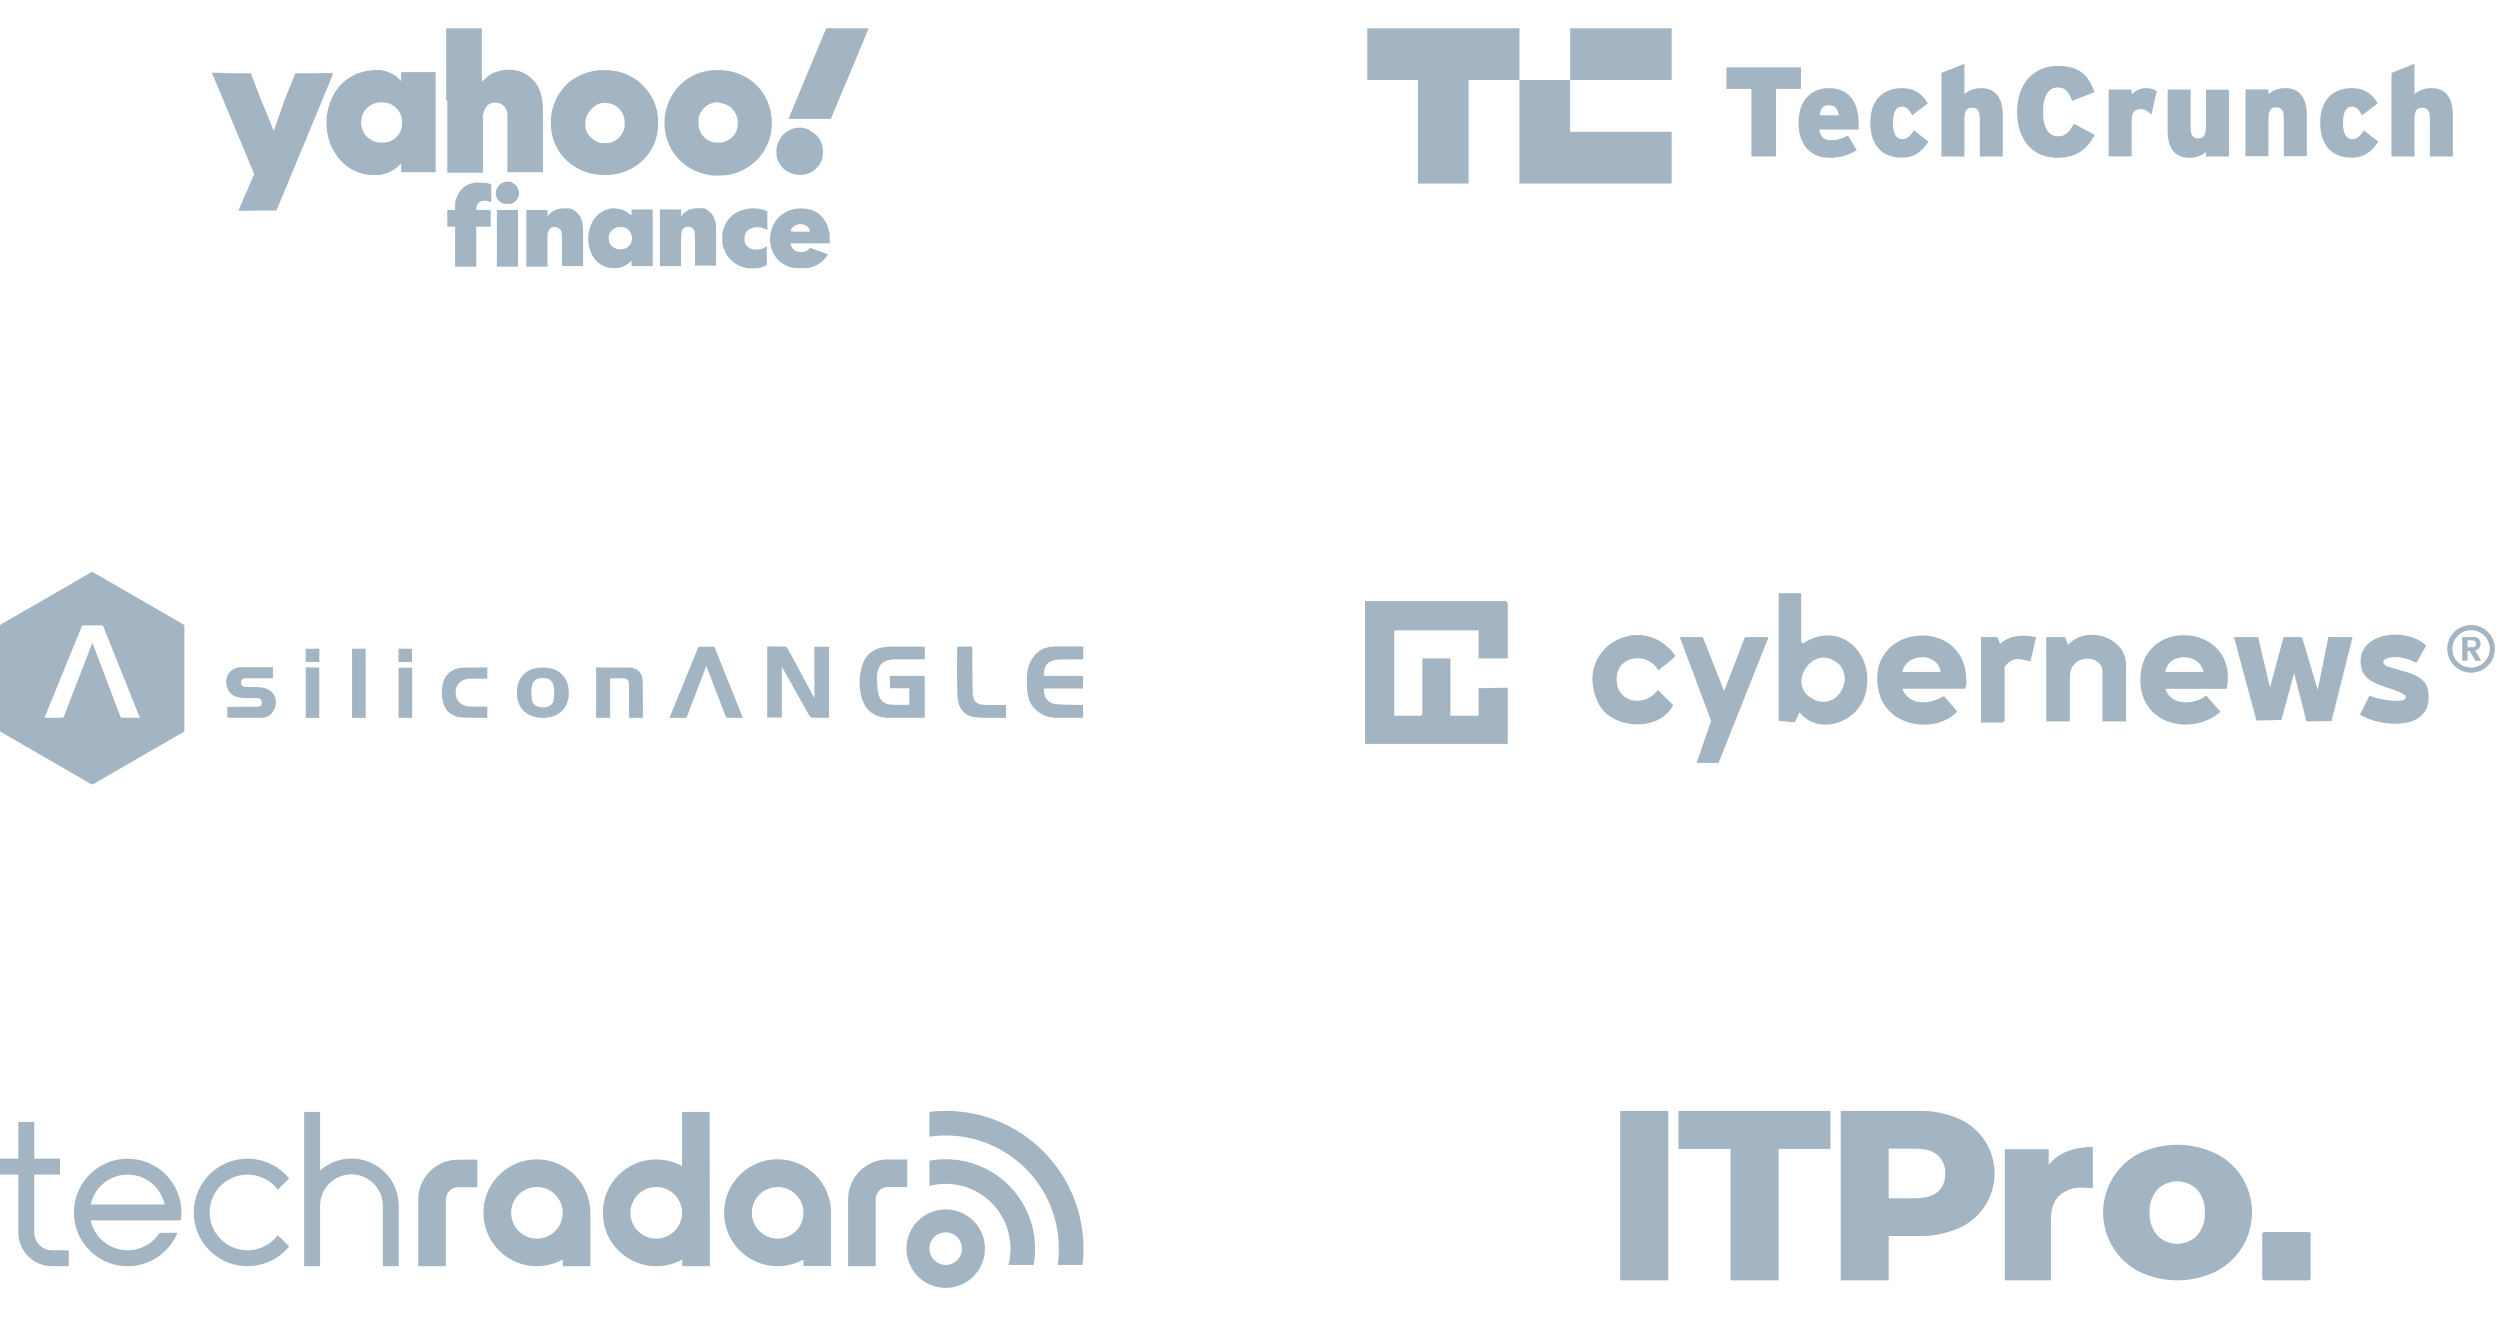<svg xmlns="http://www.w3.org/2000/svg" fill="none" viewBox="0 0 354 187" height="187" width="354">
<path fill="#A3B4C2" d="M63.338 14.232V24.463H65.86H68.382V20.528C68.382 17.931 68.382 16.514 68.382 16.357C68.461 15.963 68.54 15.569 68.776 15.255C69.091 14.704 69.643 14.468 70.274 14.546C71.141 14.625 71.692 15.097 71.85 16.12C71.85 16.278 71.85 17.852 71.85 20.37V24.384H74.372H76.894V19.662C76.894 15.648 76.894 14.861 76.815 14.468C76.658 13.051 76.185 11.949 75.318 11.162C74.609 10.454 73.742 10.06 72.717 9.903C72.323 9.824 71.219 9.903 70.904 9.981C69.959 10.218 69.249 10.532 68.619 11.241L68.225 11.556V7.778V4H65.703H63.181V14.232H63.338ZM116.931 4.157C116.774 4.472 111.651 16.829 111.651 16.829C111.651 16.829 112.991 16.829 114.646 16.829H117.641L120.32 10.454C121.818 6.912 123 4 123 4C123 4 121.66 4 120.005 4H117.01L116.931 4.157ZM52.304 9.981C51.201 10.139 50.334 10.454 49.467 11.005C47.733 12.107 46.63 13.995 46.314 16.199C46.157 17.222 46.236 18.482 46.472 19.426C47.102 21.866 48.758 23.755 50.886 24.463C51.674 24.699 51.989 24.778 52.935 24.778C53.644 24.778 53.88 24.778 54.117 24.699C55.142 24.463 55.851 24.069 56.481 23.44L56.797 23.125V23.755V24.384H59.24H61.683V17.301V10.218H59.24H56.797V10.847V11.477L56.56 11.241C56.008 10.611 55.22 10.218 54.196 9.981C53.88 9.903 53.723 9.903 53.092 9.903C52.698 9.981 52.383 9.981 52.304 9.981ZM84.46 9.981C83.12 10.139 81.702 10.768 80.677 11.556C78.707 13.208 77.682 15.806 78.076 18.482C78.47 21.472 80.598 23.755 83.593 24.542C84.224 24.699 84.854 24.778 85.642 24.778C87.061 24.778 88.086 24.542 89.189 23.991C91.396 22.889 92.814 20.921 93.13 18.482C93.209 17.852 93.209 16.829 93.13 16.278C92.972 15.097 92.499 13.917 91.79 12.972C91.475 12.579 90.844 11.87 90.45 11.556C89.347 10.69 88.086 10.139 86.667 9.981C86.115 9.903 85.012 9.903 84.46 9.981ZM100.538 9.981C99.198 10.139 97.859 10.69 96.834 11.556C96.44 11.87 95.731 12.579 95.494 12.972C94.785 13.917 94.391 15.097 94.154 16.278C94.075 16.829 94.075 17.931 94.154 18.482C94.627 21.63 96.913 24.069 100.065 24.699C100.696 24.857 101.011 24.857 101.72 24.857C103.06 24.857 104.242 24.62 105.346 23.991C108.262 22.495 109.838 19.19 109.129 15.806C108.498 12.657 105.976 10.375 102.745 9.981C102.193 9.903 101.09 9.903 100.538 9.981ZM30 10.296C30 10.296 31.34 13.523 32.995 17.458C34.65 21.393 35.99 24.62 35.99 24.62C35.99 24.62 35.517 25.801 34.886 27.218C34.256 28.634 33.783 29.736 33.783 29.815C33.783 29.893 34.965 29.815 36.463 29.815H39.142L43.162 20.134C45.369 14.782 47.181 10.454 47.181 10.375C47.181 10.375 46.63 10.296 44.502 10.375H41.822L40.167 14.468C39.458 16.671 38.748 18.56 38.748 18.56C38.748 18.56 38.039 16.671 37.093 14.468L35.517 10.375H32.758C31.261 10.296 30 10.296 30 10.296ZM54.748 14.546C55.772 14.782 56.56 15.569 56.875 16.593C56.954 16.986 56.954 17.694 56.875 18.088C56.639 19.111 55.851 19.898 54.826 20.134C54.432 20.213 53.723 20.213 53.329 20.134C52.462 19.898 51.674 19.268 51.358 18.482C50.964 17.616 51.122 16.514 51.595 15.727C52.304 14.704 53.486 14.31 54.748 14.546ZM86.194 14.625C87.297 14.782 88.164 15.648 88.401 16.75C88.48 17.143 88.48 17.773 88.401 18.167C88.164 19.19 87.376 19.898 86.43 20.213C86.115 20.292 85.248 20.292 84.933 20.213C84.145 19.977 83.514 19.426 83.12 18.718C82.884 18.245 82.884 18.009 82.884 17.458C82.884 16.986 82.963 16.75 83.12 16.357C83.357 15.884 83.672 15.412 84.145 15.097C84.618 14.625 85.406 14.468 86.194 14.625ZM102.193 14.625C103.139 14.782 103.927 15.412 104.242 16.278C104.4 16.671 104.479 16.907 104.479 17.38C104.479 17.931 104.4 18.167 104.242 18.639C103.927 19.347 103.218 19.898 102.43 20.134C102.114 20.213 101.247 20.213 100.932 20.134C99.986 19.898 99.198 19.111 98.962 18.088C98.883 17.694 98.883 16.986 98.962 16.593C99.277 15.333 100.381 14.468 101.642 14.468C101.799 14.546 102.036 14.546 102.193 14.625ZM112.912 18.088C111.414 18.245 110.311 19.347 109.996 20.764C109.917 21.157 109.917 21.866 109.996 22.259C110.311 23.518 111.257 24.384 112.518 24.699C112.675 24.699 112.991 24.778 113.227 24.778C114.173 24.778 114.961 24.463 115.592 23.833C116.301 23.125 116.537 22.417 116.537 21.472C116.537 20.292 115.986 19.268 115.04 18.718C114.409 18.167 113.542 18.009 112.912 18.088ZM71.377 25.801C70.353 26.116 69.88 27.296 70.431 28.162C70.589 28.398 70.904 28.713 71.141 28.792C71.377 28.87 71.377 28.87 71.85 28.87C72.244 28.87 72.323 28.87 72.559 28.792C72.875 28.634 73.19 28.319 73.347 28.005C73.742 27.218 73.347 26.273 72.559 25.88C72.323 25.722 72.244 25.722 71.929 25.722C71.614 25.722 71.535 25.722 71.377 25.801ZM67.121 25.88C65.781 26.116 64.914 26.982 64.52 28.398C64.442 28.634 64.442 28.87 64.442 29.185V29.736H63.89H63.338V30.917V32.097H63.89H64.442V34.931V37.764H65.939H67.436V34.931V32.097H68.461H69.486V30.917V29.736H68.461H67.436V29.5C67.515 28.949 67.752 28.556 68.225 28.477C68.54 28.398 69.013 28.398 69.328 28.556C69.486 28.634 69.564 28.634 69.564 28.634C69.564 28.634 69.564 28.083 69.564 27.375V26.116L69.328 26.037C69.013 25.88 68.619 25.88 68.067 25.88C67.673 25.801 67.358 25.88 67.121 25.88ZM79.101 29.579C78.47 29.736 77.998 30.051 77.682 30.444L77.525 30.681V30.208V29.736H76.027H74.53V33.75V37.764H76.027H77.525V35.56C77.525 34.301 77.525 33.278 77.525 33.12C77.603 32.806 77.761 32.491 77.919 32.333C78.313 32.019 79.022 32.097 79.337 32.491C79.574 32.806 79.574 32.806 79.574 35.324V37.685H81.071H82.569V35.009C82.569 32.176 82.569 31.861 82.411 31.31C82.253 30.838 82.096 30.444 81.702 30.13C81.386 29.815 81.071 29.579 80.598 29.5C80.204 29.5 79.416 29.5 79.101 29.579ZM86.588 29.5C86.115 29.579 85.406 29.815 85.012 30.13C84.145 30.759 83.593 31.704 83.357 32.884C83.278 33.356 83.278 34.222 83.357 34.694C83.514 35.403 83.751 36.111 84.145 36.583C84.697 37.292 85.406 37.764 86.273 37.921C86.746 38 87.534 38 87.928 37.843C88.401 37.685 88.716 37.528 89.11 37.213L89.425 36.898V37.292V37.685H90.923H92.42V33.671V29.657H90.923H89.425V30.051V30.444L89.189 30.366C88.795 29.972 88.243 29.657 87.613 29.579C87.376 29.5 86.825 29.5 86.588 29.5ZM98.016 29.579C97.464 29.657 96.913 30.051 96.597 30.444L96.44 30.602V30.13V29.657H94.942H93.445V33.671V37.685H94.942H96.44V35.403C96.44 32.963 96.44 32.963 96.597 32.569C96.755 32.255 97.07 32.097 97.386 32.097C97.701 32.097 97.859 32.176 98.095 32.333C98.41 32.648 98.41 32.569 98.41 35.245V37.606H99.908H101.405V34.694C101.405 31.782 101.405 31.782 101.326 31.468C101.247 31.31 101.169 30.995 101.09 30.759C100.932 30.444 100.853 30.366 100.617 30.13C100.302 29.815 100.065 29.657 99.75 29.5C99.198 29.5 98.568 29.421 98.016 29.579ZM105.819 29.579C104.479 29.815 103.454 30.444 102.824 31.546C102.666 31.861 102.508 32.255 102.351 32.648C102.272 33.042 102.272 33.12 102.272 33.75C102.272 34.458 102.272 34.694 102.508 35.245C102.981 36.583 104.085 37.606 105.582 37.921C105.819 38 106.055 38 106.607 38C107.395 38 107.71 37.921 108.262 37.685L108.577 37.528V36.19V34.852L108.341 35.009C107.947 35.245 107.71 35.324 107.237 35.324C106.764 35.324 106.528 35.324 106.213 35.167C105.897 35.009 105.661 34.773 105.503 34.458C105.425 34.222 105.425 34.222 105.425 33.829C105.425 33.514 105.425 33.435 105.503 33.199C105.74 32.569 106.292 32.255 107.08 32.176C107.631 32.176 107.868 32.176 108.656 32.569C108.656 32.569 108.656 31.94 108.656 31.232V29.893L108.419 29.815C107.553 29.5 106.607 29.421 105.819 29.579ZM112.597 29.579C110.311 29.972 108.892 31.94 109.05 34.222C109.129 35.009 109.365 35.718 109.759 36.269C110.311 37.134 111.178 37.685 112.281 37.921C112.754 38 114.015 38 114.567 37.921C115.355 37.764 116.064 37.37 116.616 36.819C116.853 36.583 117.247 36.032 117.247 36.032C117.247 36.032 116.695 35.796 115.986 35.56L114.725 35.088L114.567 35.245C114.331 35.481 114.173 35.56 113.858 35.639C112.991 35.875 112.124 35.403 111.966 34.616V34.458H114.725H117.483V33.75C117.483 33.278 117.483 32.963 117.404 32.806C117.247 31.861 116.853 31.232 116.301 30.602C115.749 30.051 115.119 29.736 114.252 29.579C113.936 29.5 112.991 29.5 112.597 29.579ZM70.353 33.75V37.764H71.85H73.347V33.75V29.736H71.85H70.353V33.75ZM113.779 31.782C114.015 31.861 114.094 31.94 114.331 32.097C114.488 32.255 114.646 32.412 114.646 32.648V32.806H113.306C111.808 32.806 111.887 32.806 112.045 32.491C112.281 31.94 112.991 31.625 113.779 31.782ZM88.322 32.176C88.716 32.255 89.189 32.648 89.347 33.042C89.741 33.907 89.347 34.931 88.401 35.245C88.086 35.324 87.613 35.324 87.297 35.245C86.825 35.088 86.352 34.694 86.273 34.222C86.194 33.986 86.194 33.907 86.194 33.671C86.194 33.356 86.194 33.278 86.352 33.042C86.667 32.333 87.455 32.019 88.322 32.176Z" clip-rule="evenodd" fill-rule="evenodd"></path>
<path fill="#A3B4C2" d="M222.329 11.328H236.704V4H222.329V11.328ZM193.604 4V11.329H200.779V25.985H207.954V11.329H215.154V4H193.604ZM236.704 25.988H215.154V11.331H222.329V18.659H236.704V25.988ZM255.025 9.536H244.468V12.585H248.004V22.143H251.489V12.585H255.025V9.536ZM254.666 17.427C254.666 14.148 256.511 12.482 258.996 12.482C261.61 12.482 263.224 14.199 263.199 17.709C263.199 17.991 263.199 18.196 263.173 18.35H257.613C257.741 19.4 258.356 19.862 259.227 19.862C260.073 19.862 260.739 19.682 261.687 19.195L262.917 21.271C261.764 21.963 260.559 22.347 259.073 22.347C256.229 22.347 254.666 20.323 254.666 17.427ZM258.92 14.891C258.176 14.891 257.766 15.377 257.664 16.326H260.354C260.2 15.377 259.867 14.891 258.92 14.891ZM269.375 19.708C268.503 19.708 268.042 18.939 268.042 17.427C268.042 15.941 268.452 15.096 269.297 15.096C269.989 15.096 270.297 15.48 270.758 16.326L272.987 14.634C272.168 13.302 271.143 12.482 269.349 12.482C266.325 12.482 264.839 14.481 264.839 17.376C264.839 20.553 266.504 22.322 269.272 22.322C270.938 22.322 271.962 21.681 273.064 20.067L271.015 18.452C270.399 19.375 269.989 19.708 269.375 19.708ZM278.163 13.303C278.753 12.868 279.419 12.483 280.547 12.483C282.596 12.483 283.596 13.893 283.596 16.378V22.169H280.341V16.788C280.341 15.584 279.931 15.251 279.265 15.251C278.573 15.251 278.163 15.584 278.163 16.762V22.169H274.909V10.331L278.163 9.024V13.303ZM291.411 19.298C289.899 19.298 289.284 17.761 289.284 15.839C289.284 13.84 289.924 12.38 291.385 12.38C292.538 12.38 292.974 13.123 293.409 14.301L296.587 13.046C295.715 10.663 294.485 9.33 291.385 9.33C288.003 9.33 285.62 11.79 285.62 15.839C285.62 19.58 287.618 22.347 291.359 22.347C294.357 22.347 295.767 20.733 296.612 19.093L293.666 17.53C292.974 18.709 292.512 19.298 291.411 19.298ZM301.84 12.687V13.379C302.378 12.841 303.019 12.482 303.864 12.482C304.556 12.482 305.017 12.661 305.402 12.892L304.633 16.249C304.223 15.787 303.762 15.454 303.121 15.454C302.327 15.454 301.84 15.839 301.84 16.992V22.142H298.586V12.687H301.84ZM312.345 18.092C312.345 19.271 311.935 19.604 311.269 19.604C310.603 19.604 310.193 19.271 310.193 18.067V12.685H306.939V18.477C306.939 20.962 307.938 22.346 310.014 22.346C311.115 22.346 311.807 21.961 312.371 21.526V22.166H315.625V12.711H312.371V18.092H312.345ZM321.211 13.302C321.801 12.866 322.467 12.482 323.594 12.482C325.67 12.482 326.644 13.891 326.644 16.326V22.116H323.39V16.735C323.39 15.531 322.98 15.198 322.313 15.198C321.622 15.198 321.211 15.531 321.211 16.71V22.116H317.957V12.661H321.211V13.302ZM333.101 19.708C332.23 19.708 331.769 18.939 331.769 17.427C331.769 15.941 332.179 15.096 332.999 15.096C333.691 15.096 333.998 15.48 334.46 16.326L336.689 14.634C335.869 13.302 334.844 12.482 333.05 12.482C330.026 12.482 328.54 14.481 328.54 17.376C328.54 20.553 330.206 22.322 332.973 22.322C334.639 22.322 335.664 21.681 336.766 20.067L334.715 18.452C334.152 19.375 333.716 19.708 333.101 19.708ZM341.89 13.303C342.48 12.868 343.146 12.483 344.273 12.483C346.349 12.483 347.348 13.893 347.323 16.378V22.169H344.069V16.788C344.069 15.584 343.658 15.251 342.992 15.251C342.3 15.251 341.89 15.584 341.89 16.762V22.169H338.636V10.331L341.89 9.024V13.303Z" clip-rule="evenodd" fill-rule="evenodd"></path>
<path fill="#A3B4C2" d="M25.975 88.424L13.176 81.032C13.099 80.989 13.005 80.989 12.919 81.032L0.128 88.424C0.051 88.467 0 88.553 0 88.647V103.422C0 103.508 0.051 103.593 0.128 103.645L12.927 111.037C13.005 111.079 13.098 111.079 13.184 111.037L25.983 103.645C26.06 103.602 26.111 103.516 26.111 103.422V88.647C26.111 88.561 26.06 88.476 25.983 88.424L25.975 88.424ZM17.299 101.643C17.163 101.643 17.103 101.608 17.051 101.472C15.768 98.066 13.124 91.128 13.082 91.017C13.082 91.017 10.352 98.066 9.06 101.42C9 101.574 8.932 101.643 8.744 101.643H6.297L11.576 88.707C11.61 88.604 11.661 88.552 11.781 88.552H14.408C14.536 88.552 14.587 88.604 14.63 88.715L19.806 101.634H17.299L17.299 101.643ZM110.709 94.412V101.607H108.639V91.537L111.154 91.554C111.325 91.554 111.531 91.82 111.633 92.008L115.321 98.869V91.58H117.391V101.641L114.996 101.624C114.824 101.616 114.61 101.367 114.508 101.179C113.24 98.921 111.974 96.663 110.709 94.403V94.412ZM130.951 93.36V91.563L130.934 91.555H126.545C126.462 91.558 126.364 91.56 126.262 91.562C126.082 91.566 125.889 91.57 125.741 91.58C123.611 91.717 122.447 92.718 121.968 94.626C121.643 95.909 121.635 97.21 121.934 98.502C122.421 100.555 123.765 101.625 125.861 101.642H130.943V95.704H126.006V97.458H128.753V99.794C128.483 99.794 128.216 99.799 127.951 99.804C127.384 99.815 126.828 99.826 126.28 99.785C125.125 99.7 124.577 99.229 124.355 98.091C124.2 97.314 124.143 96.521 124.184 95.73C124.278 94.121 125.074 93.394 126.699 93.36C127.585 93.346 129.584 93.355 130.502 93.358C130.728 93.359 130.889 93.36 130.951 93.36ZM153.384 91.546V93.359L153.12 93.359H153.12C152.216 93.358 150.205 93.356 149.714 93.402C148.379 93.531 147.755 94.275 147.806 95.704H153.367V97.5H147.815C147.755 98.715 148.362 99.588 149.491 99.708C150.681 99.828 153.359 99.819 153.359 99.819V101.641H149.312C147.781 101.547 146.309 100.615 145.761 99.186C145.436 98.33 145.428 97.466 145.419 96.602C145.41 95.712 145.41 94.831 145.795 93.95C146.48 92.393 147.669 91.529 149.423 91.537H153.376L153.384 91.546ZM32.194 100.085V101.633C32.759 101.633 33.314 101.636 33.864 101.639H33.864H33.864H33.864H33.864H33.864H33.865H33.865H33.865H33.865H33.865C34.949 101.645 36.013 101.65 37.08 101.633C37.696 101.625 38.226 101.377 38.594 100.846C39.629 99.366 38.911 97.638 37.14 97.356C36.857 97.313 36.566 97.296 36.284 97.296C36.063 97.288 35.841 97.289 35.62 97.29H35.619C35.353 97.291 35.087 97.293 34.821 97.278C34.402 97.261 34.119 97.073 34.128 96.603C34.145 96.141 34.453 96.038 34.838 96.038H38.645V94.472H34.205C32.674 94.481 31.741 95.704 32.117 97.193C32.4 98.28 33.118 98.776 34.581 98.844C34.886 98.853 35.192 98.849 35.498 98.844C35.804 98.84 36.109 98.836 36.413 98.844C36.806 98.853 37.08 99.041 37.08 99.477C37.097 99.948 36.763 100.068 36.395 100.068C35.291 100.085 32.494 100.085 32.194 100.085ZM91.031 101.651H89.072V96.946C89.072 96.304 88.824 96.056 88.191 96.039H86.403V101.651H84.409V94.516H89.192C90.304 94.601 90.954 95.303 91.014 96.424L91.04 101.651H91.031ZM142.442 101.653V99.822V99.814C142.442 99.814 140.252 99.856 139.439 99.814C138.215 99.762 137.754 99.283 137.728 98.068C137.693 96.152 137.668 91.566 137.668 91.566H135.537C135.537 92.258 135.533 92.948 135.528 93.636V93.637V93.638V93.638V93.639V93.64V93.641V93.642V93.643V93.644C135.518 95.251 135.507 96.848 135.555 98.428C135.606 100.113 136.419 101.302 137.873 101.525C138.284 101.584 138.814 101.627 139.37 101.653H142.442ZM49.853 91.864H51.778V101.651H49.853V91.864ZM58.366 101.65V94.54H56.441V101.65H58.366ZM43.3 101.653V94.517H45.208V101.653H43.3ZM43.291 91.865V93.739H45.216V91.865H43.291ZM56.424 91.864H58.341V93.737H56.424V91.864ZM69.001 96.1H66.682V96.083C65.322 96.091 64.484 96.938 64.518 98.067C64.484 99.197 65.322 100.052 66.682 100.052H69.001V101.635C69.001 101.635 66.391 101.67 65.416 101.593C63.919 101.481 62.986 100.66 62.678 99.24C62.601 98.863 62.55 98.47 62.55 98.067C62.55 97.679 62.593 97.292 62.678 96.913C62.986 95.492 63.927 94.671 65.416 94.56C66.383 94.483 69.001 94.517 69.001 94.517V96.1ZM76.864 94.516C74.562 94.516 73.185 95.876 73.185 98.152C73.185 100.282 74.614 101.634 76.864 101.651C79.114 101.643 80.543 100.291 80.543 98.152C80.543 95.876 79.165 94.516 76.864 94.516ZM78.412 99.059C78.292 99.82 77.685 100.171 76.864 100.163C76.051 100.163 75.443 99.82 75.315 99.059C75.205 98.375 75.22 97.676 75.358 96.997C75.503 96.304 76.068 96.004 76.855 96.004C77.642 96.004 78.207 96.304 78.352 96.997C78.498 97.656 78.523 98.391 78.412 99.059ZM102.787 101.515C101.795 98.897 100.049 94.38 100.015 94.294V94.303C100.015 94.303 98.252 98.905 97.26 101.489C97.217 101.609 97.158 101.652 97.02 101.652H94.796L98.851 91.702C98.886 91.616 98.92 91.582 99.014 91.582H101.033C101.127 91.582 101.17 91.616 101.204 91.702L105.191 101.643H102.975C102.873 101.643 102.821 101.618 102.787 101.515Z" clip-rule="evenodd" fill-rule="evenodd"></path>
<path fill="#A3B4C2" d="M213.498 93.233H209.359V89.253H197.42V101.351H201.161L201.4 101.112V93.233H205.38V101.351H209.359V97.451L213.498 97.371V105.33H193.282V85.114H213.259L213.498 85.353V93.233Z"></path>
<path fill="#A3B4C2" d="M255.044 84V90.924L255.363 91.087C260.598 87.655 265.742 92.706 264.11 98.398C262.97 102.374 257.575 104.232 254.804 100.875L254.145 102.284L251.859 102.067V84H255.044ZM260.246 93.922C256.822 91.034 253.021 96.687 256.397 98.805C260.028 101.085 262.733 96.018 260.246 93.922Z"></path>
<path fill="#A3B4C2" d="M319.752 90.208L321.427 97.369L323.351 90.225L325.962 90.206L328.188 97.691L329.701 90.208H333.123L330.143 102.11L326.595 102.148L324.847 95.303L323.053 101.946L319.511 102.027L316.33 90.208H319.752Z"></path>
<path fill="#A3B4C2" d="M306.619 97.531C307.36 99.984 310.701 99.831 312.409 98.5L314.424 100.792C310.5 104.184 303.574 102.76 303.111 96.98C302.315 87.056 317.223 87.977 315.295 97.531H306.619ZM312.031 95.143C311.489 92.389 306.973 92.338 306.619 95.143H312.031Z"></path>
<path fill="#A3B4C2" d="M269.371 97.53C270.364 100.047 273.304 99.759 275.264 98.559L277.153 100.759C274.02 104.004 267.401 102.892 266.138 98.296C263.366 88.218 279.168 86.657 278.414 97.171L278.207 97.529H269.372L269.371 97.53ZM274.783 95.143C274.484 92.344 269.888 92.39 269.371 95.143H274.783Z"></path>
<path fill="#A3B4C2" d="M241.116 90.208L244.139 97.85L247.085 90.208H250.428L243.344 108.036H240.24L242.3 102.081L237.853 90.208H241.116Z"></path>
<path fill="#A3B4C2" d="M301.048 102.147H297.705V95.063C297.705 92.654 293.089 92.43 293.089 95.859V102.147H289.746V90.208H292.373L292.852 91.324C295.408 88.427 301.048 90.194 301.048 94.108V102.147Z"></path>
<path fill="#A3B4C2" d="M235.215 94.581C235.115 94.643 235.148 94.949 234.76 94.831C233.298 92.351 229.177 92.703 228.932 95.853C228.646 99.522 232.861 100.307 234.763 97.696L236.914 99.837C235.03 103.701 228.149 103.339 226.329 99.581C222.539 91.752 232.526 86.278 237.224 92.838C237.219 93.075 235.525 94.39 235.213 94.581H235.215Z"></path>
<path fill="#A3B4C2" d="M337.86 93.272C337.251 93.599 337.393 94.084 338.056 94.35C340.821 95.391 344.245 95.267 343.874 99.208C343.468 103.532 336.841 102.878 334.159 101.189L335.528 98.499C336.988 99.157 340.084 99.495 340.532 99.003C340.706 98.811 340.733 98.589 340.539 98.443C338.803 97.177 334.885 97.174 334.355 94.548C333.333 89.476 340.831 88.677 343.532 91.437L342.176 93.846C340.851 93.239 339.319 92.725 337.86 93.272Z"></path>
<path fill="#A3B4C2" d="M282.822 90.208L283.221 91.163C284.705 89.853 286.448 89.875 288.307 90.213L287.525 93.645C285.941 93.275 284.967 92.935 283.855 94.426V102.067L283.616 102.306H280.512V90.208H282.822Z"></path>
<path fill="#A3B4C2" d="M350.485 92.12C350.485 92.12 351.248 91.97 351.248 91.139C351.248 90.366 350.592 90.205 350.347 90.205H348.651V93.556H349.401V92.168H349.705L350.5 93.556H351.334L350.485 92.12ZM349.401 91.642V90.671H350.076C350.296 90.671 350.59 90.791 350.59 91.157C350.59 91.523 350.342 91.642 350.046 91.642H349.401Z"></path>
<path fill="#A3B4C2" d="M349.906 88.505C348.041 88.505 346.529 90.016 346.529 91.88C346.529 93.744 348.041 95.256 349.906 95.256C351.77 95.256 353.282 93.745 353.282 91.88C353.282 90.014 351.77 88.505 349.906 88.505ZM349.906 94.527C348.444 94.527 347.258 93.343 347.258 91.88C347.258 90.417 348.444 89.234 349.906 89.234C351.367 89.234 352.553 90.418 352.553 91.88C352.553 93.341 351.367 94.527 349.906 94.527Z"></path>
<path fill="#A3B4C2" d="M131.603 157.433C132.368 157.343 133.138 157.297 133.908 157.297C136.666 157.295 139.393 157.878 141.909 159.007C144.424 160.137 146.672 161.787 148.503 163.849C150.334 165.91 151.707 168.337 152.531 170.969C153.356 173.6 153.613 176.377 153.285 179.115H149.766C149.879 178.351 149.936 177.58 149.934 176.807C149.934 174.508 149.439 172.236 148.483 170.145C147.527 168.054 146.132 166.193 144.393 164.689C142.654 163.184 140.612 162.072 138.405 161.427C136.198 160.782 133.878 160.62 131.603 160.951V157.433ZM133.908 182.366C132.809 182.365 131.734 182.039 130.821 181.428C129.907 180.817 129.195 179.949 128.775 178.933C128.354 177.917 128.245 176.8 128.459 175.722C128.674 174.644 129.203 173.654 129.981 172.877C130.758 172.1 131.748 171.57 132.826 171.356C133.904 171.142 135.022 171.252 136.038 171.673C137.053 172.093 137.921 172.806 138.532 173.72C139.142 174.634 139.468 175.708 139.468 176.807C139.467 178.281 138.881 179.695 137.838 180.737C136.796 181.779 135.382 182.365 133.908 182.366ZM133.908 174.5C133.452 174.501 133.007 174.637 132.628 174.891C132.249 175.145 131.954 175.506 131.78 175.928C131.606 176.349 131.561 176.813 131.65 177.26C131.74 177.708 131.96 178.118 132.283 178.441C132.606 178.763 133.017 178.982 133.464 179.071C133.912 179.159 134.376 179.113 134.797 178.939C135.218 178.764 135.578 178.468 135.831 178.089C136.085 177.709 136.22 177.263 136.22 176.807C136.219 176.195 135.974 175.608 135.541 175.176C135.108 174.743 134.521 174.5 133.908 174.5ZM143.852 179.321L143.894 179.32H143.81L143.852 179.321ZM133.908 164.145C133.135 164.146 132.363 164.218 131.603 164.359V167.927C132.959 167.574 134.379 167.537 135.752 167.818C137.125 168.1 138.416 168.692 139.525 169.549C140.634 170.406 141.531 171.506 142.15 172.765C142.767 174.023 143.089 175.406 143.089 176.807C143.088 177.586 142.99 178.361 142.795 179.115H146.362C146.501 178.354 146.571 177.581 146.572 176.807C146.568 173.45 145.233 170.231 142.858 167.858C140.484 165.484 137.265 164.149 133.908 164.145ZM64.847 164.209H67.594V168.114H64.847C64.392 168.114 63.955 168.295 63.632 168.618C63.31 168.94 63.128 169.377 63.128 169.833V179.295H59.223V169.833C59.225 168.342 59.818 166.912 60.873 165.858C61.927 164.804 63.356 164.211 64.847 164.209ZM76.03 175.388C75.307 175.388 74.6 175.174 73.998 174.772C73.396 174.37 72.928 173.799 72.651 173.131C72.374 172.462 72.302 171.727 72.443 171.018C72.584 170.308 72.932 169.657 73.443 169.145C73.955 168.634 74.606 168.285 75.316 168.144C76.025 168.003 76.76 168.075 77.429 168.352C78.097 168.629 78.668 169.098 79.07 169.699C79.472 170.3 79.686 171.007 79.687 171.731C79.686 172.7 79.299 173.63 78.615 174.315C77.929 175.001 76.999 175.387 76.03 175.388ZM76.03 164.17C74.875 164.169 73.736 164.432 72.698 164.939C71.661 165.446 70.754 166.184 70.046 167.097C69.338 168.009 68.848 169.071 68.615 170.202C68.381 171.333 68.41 172.502 68.698 173.62C68.987 174.738 69.527 175.776 70.279 176.652C71.03 177.529 71.972 178.222 73.033 178.678C74.094 179.134 75.245 179.342 76.398 179.284C77.551 179.226 78.676 178.905 79.686 178.345V179.293H83.591V171.74V171.731C83.589 169.726 82.791 167.804 81.374 166.387C79.956 164.97 78.034 164.172 76.03 164.17ZM36.545 176.828C37.613 176.517 38.558 175.881 39.249 175.009L39.336 174.901L40.938 176.503L40.864 176.59C39.858 177.783 38.51 178.637 37.002 179.038C35.495 179.438 33.9 179.366 32.435 178.83C30.97 178.295 29.704 177.322 28.81 176.043C27.916 174.765 27.437 173.242 27.437 171.682C27.437 170.122 27.916 168.6 28.81 167.321C29.704 166.042 30.97 165.07 32.435 164.534C33.9 163.998 35.495 163.926 37.002 164.327C38.51 164.727 39.858 165.582 40.864 166.774L40.938 166.862L39.336 168.464L39.249 168.355C38.558 167.483 37.613 166.847 36.545 166.537C35.477 166.226 34.338 166.256 33.287 166.621C32.236 166.987 31.326 167.671 30.681 168.578C30.037 169.485 29.69 170.57 29.69 171.682C29.69 172.795 30.037 173.88 30.681 174.786C31.326 175.693 32.236 176.377 33.287 176.743C34.338 177.108 35.477 177.138 36.545 176.828ZM18.081 164.071C16.709 164.071 15.363 164.442 14.184 165.143C13.006 165.845 12.039 166.853 11.386 168.059C10.733 169.265 10.418 170.626 10.475 171.996C10.531 173.367 10.957 174.697 11.708 175.845C12.458 176.993 13.505 177.918 14.737 178.52C15.97 179.122 17.342 179.38 18.709 179.267C20.076 179.153 21.387 178.672 22.503 177.875C23.619 177.078 24.499 175.994 25.05 174.737L25.126 174.563H22.596L22.559 174.619C21.98 175.503 21.153 176.195 20.181 176.61C19.209 177.024 18.137 177.142 17.098 176.949C16.059 176.755 15.101 176.258 14.344 175.522C13.587 174.785 13.065 173.84 12.844 172.807H25.607L25.622 172.7C25.667 172.362 25.691 172.022 25.692 171.681C25.689 169.663 24.886 167.729 23.46 166.302C22.033 164.876 20.098 164.073 18.081 164.071ZM12.843 170.556C13.1 169.358 13.761 168.284 14.713 167.514C15.666 166.744 16.855 166.324 18.08 166.324C19.305 166.324 20.494 166.744 21.447 167.514C22.4 168.284 23.06 169.358 23.317 170.556H12.843ZM45.323 179.295H43.071V157.448H45.323V165.741C46.268 164.9 47.432 164.345 48.68 164.139C49.928 163.933 51.209 164.085 52.374 164.578C53.539 165.071 54.541 165.884 55.262 166.923C55.984 167.963 56.395 169.185 56.45 170.449H56.458V179.295H54.206V170.743C54.208 170.159 54.094 169.58 53.872 169.039C53.649 168.499 53.322 168.008 52.91 167.594C52.497 167.18 52.007 166.852 51.467 166.628C50.927 166.404 50.349 166.289 49.764 166.289C49.18 166.289 48.602 166.404 48.062 166.628C47.522 166.852 47.032 167.18 46.619 167.594C46.207 168.008 45.88 168.499 45.657 169.039C45.435 169.58 45.321 170.159 45.323 170.743V179.295ZM2.596 164.07H0V166.323H2.596V174.515C2.598 175.781 3.102 176.996 3.997 177.891C4.893 178.787 6.107 179.291 7.374 179.292H9.73V177.039H7.374C6.704 177.038 6.063 176.772 5.589 176.299C5.116 175.826 4.85 175.184 4.849 174.515V166.323H8.495V164.07H4.849V158.869H2.596V164.07ZM94.118 164.272C94.981 164.403 95.814 164.683 96.58 165.101V157.448H100.486L100.515 179.296H96.614V178.348C95.718 178.845 94.73 179.153 93.71 179.254C93.705 179.255 93.699 179.255 93.693 179.256C93.687 179.257 93.682 179.257 93.676 179.257C93.438 179.281 93.2 179.296 92.957 179.296L92.954 179.296L92.948 179.296C92.945 179.296 92.943 179.295 92.94 179.295C92.936 179.295 92.932 179.296 92.929 179.296L92.924 179.296C90.918 179.296 88.995 178.5 87.577 177.082C86.159 175.664 85.362 173.74 85.362 171.735C85.362 169.73 86.159 167.806 87.577 166.388C88.995 164.97 90.918 164.173 92.924 164.173L92.943 164.174L92.957 164.173C92.967 164.173 92.976 164.174 92.986 164.175C92.996 164.175 93.005 164.176 93.016 164.176C93.203 164.178 93.388 164.188 93.572 164.204C93.669 164.212 93.765 164.221 93.861 164.233C93.922 164.241 93.982 164.25 94.042 164.26L94.043 164.26C94.068 164.264 94.093 164.268 94.118 164.272ZM95.508 174.321C96.194 173.635 96.579 172.706 96.58 171.737V171.731C96.579 170.762 96.194 169.833 95.508 169.148C94.822 168.462 93.892 168.078 92.923 168.078C91.954 168.079 91.024 168.464 90.339 169.149C89.653 169.835 89.268 170.765 89.268 171.734C89.268 172.703 89.653 173.633 90.339 174.319C91.024 175.004 91.954 175.39 92.923 175.39C93.892 175.39 94.822 175.006 95.508 174.321ZM113.774 179.265H117.677V171.713C117.675 170.053 117.127 168.439 116.118 167.12C115.108 165.802 113.693 164.851 112.091 164.416C110.488 163.98 108.787 164.084 107.249 164.71C105.711 165.337 104.422 166.451 103.58 167.882C102.738 169.314 102.389 170.982 102.589 172.631C102.788 174.279 103.523 175.817 104.682 177.006C105.841 178.196 107.359 178.971 109.001 179.213C110.645 179.455 112.321 179.151 113.774 178.346V179.265ZM110.117 175.389C109.394 175.389 108.687 175.175 108.086 174.773C107.485 174.371 107.016 173.801 106.74 173.132C106.463 172.465 106.39 171.729 106.531 171.02C106.672 170.311 107.02 169.659 107.531 169.148C108.043 168.637 108.694 168.288 109.403 168.147C110.112 168.006 110.847 168.078 111.516 168.354C112.183 168.631 112.755 169.099 113.156 169.7C113.559 170.301 113.774 171.008 113.774 171.731V171.735C113.773 172.704 113.387 173.633 112.701 174.319C112.016 175.004 111.086 175.389 110.117 175.389ZM121.741 165.826C122.796 164.772 124.226 164.178 125.717 164.176L128.467 164.176V168.081H125.717C125.261 168.082 124.824 168.263 124.502 168.585C124.18 168.908 124 169.345 124 169.801V179.297H120.09V169.801C120.093 168.309 120.686 166.88 121.741 165.826Z" clip-rule="evenodd" fill-rule="evenodd"></path>
<path fill="#A3B4C2" d="M277.292 158.379C278.817 159.03 280.117 160.115 281.031 161.498C281.945 162.882 282.432 164.503 282.432 166.162C282.432 167.82 281.945 169.441 281.031 170.825C280.117 172.208 278.817 173.293 277.292 173.944C275.502 174.699 273.572 175.067 271.629 175.022H267.44V181.297H260.646V157.301H271.629C273.572 157.256 275.502 157.623 277.292 158.379ZM274.376 168.766C274.737 168.442 275.02 168.042 275.204 167.593C275.388 167.145 275.469 166.661 275.439 166.177C275.467 165.691 275.387 165.205 275.203 164.755C275.019 164.304 274.736 163.9 274.376 163.573C273.667 162.956 272.615 162.648 271.218 162.648H267.44V169.673H271.219C272.613 169.674 273.665 169.371 274.376 168.766ZM236.219 157.304H229.423V181.297H236.219V157.304ZM237.672 162.686H245.05V181.297H251.847V162.686H259.193V157.304H237.672V162.686ZM296.344 162.41C295.097 162.389 293.857 162.605 292.689 163.046C291.671 163.437 290.776 164.095 290.098 164.951V162.724H283.885V181.297H290.407V172.766C290.407 171.21 290.802 170.055 291.591 169.302C292.491 168.507 293.67 168.101 294.869 168.171C295.362 168.178 295.855 168.212 296.344 168.273V162.41ZM302.91 180.065C301.372 179.274 300.081 178.075 299.179 176.599C298.277 175.123 297.799 173.427 297.798 171.698C297.796 169.968 298.271 168.271 299.17 166.794C300.07 165.316 301.359 164.115 302.896 163.322C304.588 162.519 306.438 162.102 308.311 162.102C310.185 162.102 312.034 162.519 313.727 163.322C315.268 164.078 316.565 165.253 317.468 166.713C318.155 167.821 318.606 169.059 318.789 170.35C318.973 171.641 318.887 172.956 318.535 174.212C318.183 175.467 317.574 176.636 316.746 177.643C315.918 178.651 314.89 179.475 313.727 180.064C312.04 180.875 310.191 181.297 308.318 181.297C306.446 181.297 304.598 180.875 302.91 180.064V180.065ZM311.111 174.942C311.886 174.033 312.279 172.86 312.209 171.668C312.278 170.491 311.884 169.335 311.111 168.445C310.364 167.699 309.352 167.28 308.296 167.28C307.24 167.28 306.227 167.699 305.48 168.445C304.708 169.336 304.314 170.493 304.384 171.67C304.314 172.862 304.707 174.035 305.482 174.944C305.849 175.318 306.287 175.615 306.77 175.818C307.254 176.021 307.773 176.126 308.297 176.126C308.822 176.126 309.341 176.021 309.824 175.818C310.308 175.615 310.746 175.318 311.113 174.944L311.111 174.942ZM320.635 174.454H326.89C327.054 174.454 327.188 174.588 327.188 174.753V180.998C327.188 181.163 327.054 181.297 326.89 181.297H320.635C320.47 181.297 320.336 181.163 320.336 180.998V174.753C320.336 174.588 320.47 174.454 320.635 174.454Z" clip-rule="evenodd" fill-rule="evenodd"></path>
</svg>
